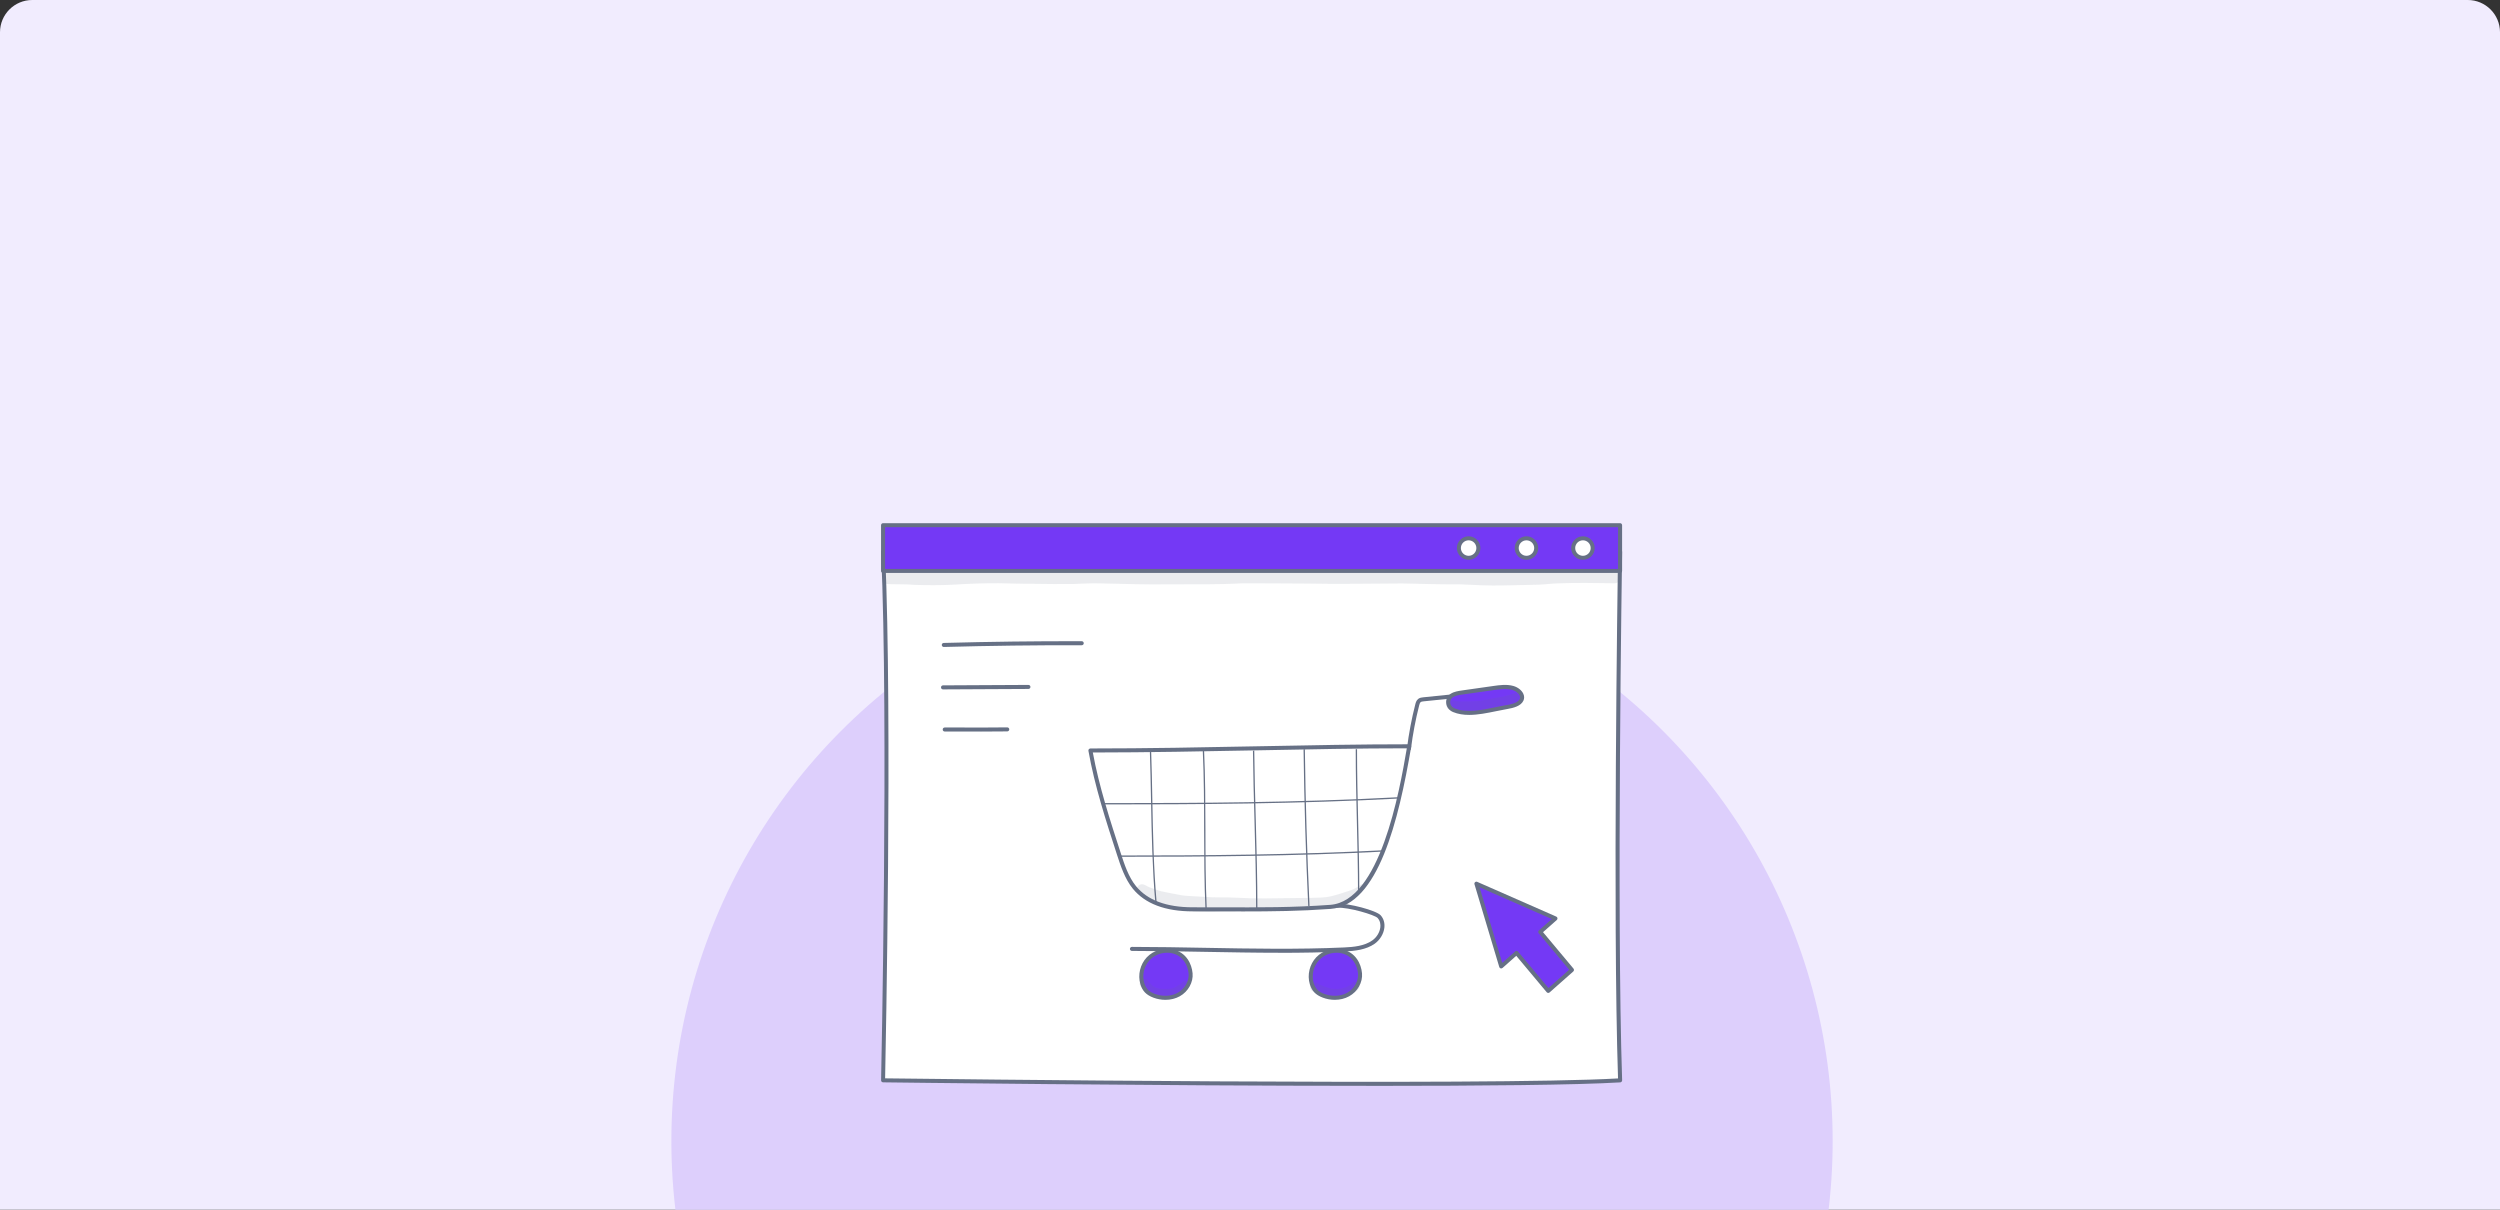 <svg width="620" height="300" viewBox="0 0 620 300" fill="none" xmlns="http://www.w3.org/2000/svg">
<rect x="0" y="0" width="620" height="300" fill="#333333" stroke="none"/>
<g clip-path="url(#clip0_1006_8323)">
<path d="M0 8C0 3.582 3.582 0 8 0H612C616.418 0 620 3.582 620 8V300H0V8Z" fill="#F1ECFE"/>
<circle cx="310.5" cy="283" r="144" fill="#DDCFFC"/>
<g clip-path="url(#clip1_1006_8323)">
<path d="M219 267.919C219 267.919 220.92 179.339 219 136.839H401.78C401.78 136.839 400.35 225.469 401.78 267.919C369.67 269.889 219 267.919 219 267.919Z" fill="white"/>
<path d="M340.2 269.289C286.44 269.289 220 268.429 219 268.419C218.87 268.419 218.74 268.359 218.65 268.269C218.56 268.169 218.51 268.039 218.51 267.909C218.53 267.019 220.4 178.869 218.51 136.869C218.51 136.729 218.55 136.599 218.65 136.499C218.74 136.399 218.88 136.349 219.01 136.349H401.79C401.92 136.349 402.05 136.399 402.15 136.499C402.24 136.599 402.3 136.719 402.29 136.859C402.28 137.749 400.88 225.959 402.29 267.909C402.29 268.179 402.09 268.409 401.82 268.429C391.18 269.079 367.3 269.299 340.21 269.299L340.2 269.289ZM219.52 267.429C229.11 267.549 369.5 269.299 401.27 267.449C399.94 226.959 401.17 144.609 401.27 137.339H219.52C221.3 177.899 219.66 260.179 219.51 267.419L219.52 267.429Z" fill="#667085"/>
<path d="M401.78 130.249H219V141.589H401.78V130.249Z" fill="#7439F5"/>
<path d="M401.78 142.089H219C218.72 142.089 218.5 141.869 218.5 141.589V130.249C218.5 129.969 218.72 129.749 219 129.749H401.78C402.06 129.749 402.28 129.969 402.28 130.249V141.589C402.28 141.869 402.06 142.089 401.78 142.089ZM219.5 141.089H401.27V130.749H219.5V141.089Z" fill="#667085"/>
<path d="M361.8 135.919C361.8 134.579 362.88 133.499 364.22 133.499C365.56 133.499 366.64 134.579 366.64 135.919C366.64 137.259 365.56 138.339 364.22 138.339C362.88 138.339 361.8 137.259 361.8 135.919Z" fill="white"/>
<path d="M364.22 138.839C362.61 138.839 361.3 137.529 361.3 135.919C361.3 134.309 362.61 132.999 364.22 132.999C365.83 132.999 367.14 134.309 367.14 135.919C367.14 137.529 365.83 138.839 364.22 138.839ZM364.22 133.999C363.16 133.999 362.3 134.859 362.3 135.919C362.3 136.979 363.16 137.839 364.22 137.839C365.28 137.839 366.14 136.979 366.14 135.919C366.14 134.859 365.28 133.999 364.22 133.999Z" fill="#667085"/>
<path d="M378.56 138.339C379.896 138.339 380.98 137.256 380.98 135.919C380.98 134.582 379.896 133.499 378.56 133.499C377.223 133.499 376.14 134.582 376.14 135.919C376.14 137.256 377.223 138.339 378.56 138.339Z" fill="white"/>
<path d="M378.56 138.839C376.95 138.839 375.64 137.529 375.64 135.919C375.64 134.309 376.95 132.999 378.56 132.999C380.17 132.999 381.48 134.309 381.48 135.919C381.48 137.529 380.17 138.839 378.56 138.839ZM378.56 133.999C377.5 133.999 376.64 134.859 376.64 135.919C376.64 136.979 377.5 137.839 378.56 137.839C379.62 137.839 380.48 136.979 380.48 135.919C380.48 134.859 379.62 133.999 378.56 133.999Z" fill="#667085"/>
<path d="M392.57 138.339C393.907 138.339 394.99 137.256 394.99 135.919C394.99 134.582 393.907 133.499 392.57 133.499C391.234 133.499 390.15 134.582 390.15 135.919C390.15 137.256 391.234 138.339 392.57 138.339Z" fill="white"/>
<path d="M392.57 138.839C390.96 138.839 389.65 137.529 389.65 135.919C389.65 134.309 390.96 132.999 392.57 132.999C394.18 132.999 395.49 134.309 395.49 135.919C395.49 137.529 394.18 138.839 392.57 138.839ZM392.57 133.999C391.51 133.999 390.65 134.859 390.65 135.919C390.65 136.979 391.51 137.839 392.57 137.839C393.63 137.839 394.49 136.979 394.49 135.919C394.49 134.859 393.63 133.999 392.57 133.999Z" fill="#667085"/>
<g opacity="0.13">
<path d="M401.14 142.099C400.92 141.919 400.19 141.879 400.41 141.919C399.96 141.869 399.49 141.919 399.04 141.859C397.17 141.769 395.3 141.719 393.42 141.679C387.79 141.489 382.19 142.139 376.56 142.039C373.7 142.069 370.84 142.159 367.98 142.039C365.76 142.019 363.56 141.789 361.35 141.739C354.95 141.779 348.56 141.269 342.15 141.419C336.59 141.489 331.04 141.459 325.49 141.329C321.06 141.289 316.62 141.329 312.19 141.299C308.49 141.159 304.81 141.539 301.11 141.529C293.02 141.639 284.92 141.659 276.83 141.419C273.88 141.369 270.92 141.269 267.97 141.459C265.5 141.599 263.02 141.509 260.54 141.539C257.8 141.539 255.05 141.499 252.31 141.499C249.08 141.359 245.84 141.289 242.61 141.399C239.97 141.399 237.34 141.609 234.71 141.679C232.28 141.679 229.86 141.719 227.43 141.709C225.63 141.589 223.83 141.549 222.03 141.619C221.09 141.699 219.99 141.379 219.24 142.099C218.27 143.069 218.94 144.899 220.39 144.869C222.52 144.939 224.65 144.849 226.78 145.049C229.9 145.149 233.03 145.169 236.15 145.019C239.98 144.769 243.81 144.629 247.65 144.639C250.61 144.699 253.58 144.809 256.54 144.789C259.79 144.849 263.05 144.859 266.3 144.829C268.41 144.759 270.52 144.619 272.64 144.679C278.53 144.789 284.42 145.019 290.32 144.909C296.27 144.889 302.23 144.999 308.18 144.659C313.49 144.689 318.8 144.669 324.11 144.729C331.99 144.899 339.87 144.729 347.75 144.699C352.53 144.809 357.32 144.939 362.1 144.919C365.68 145.079 369.27 145.289 372.86 145.189C375.72 145.089 378.58 145.119 381.44 145.009C383.17 144.949 384.88 144.699 386.6 144.669C391.08 144.489 395.56 144.599 400.04 144.649C400.54 144.689 401.07 144.649 401.43 144.259C402.05 143.649 401.92 142.519 401.15 142.089L401.14 142.099Z" fill="#667085"/>
</g>
<path d="M317.51 236.289C311.26 236.289 305.03 236.169 298.91 236.059C292.92 235.949 286.72 235.829 280.72 235.829C280.44 235.829 280.22 235.609 280.22 235.329C280.22 235.049 280.44 234.829 280.72 234.829C286.74 234.829 292.94 234.949 298.93 235.059C310.21 235.269 321.88 235.489 333.31 234.969C335.67 234.859 338.35 234.629 340.34 233.219C341.42 232.459 342.17 231.219 342.32 229.979C342.39 229.349 342.34 228.439 341.66 227.669C340.96 226.879 334.38 224.949 331.69 225.129C331.41 225.139 331.18 224.939 331.16 224.659C331.14 224.379 331.35 224.149 331.63 224.129C334.4 223.949 341.36 225.799 342.42 227.009C343.15 227.839 343.46 228.909 343.32 230.099C343.14 231.609 342.22 233.119 340.93 234.039C338.82 235.529 336.05 235.849 333.37 235.969C328.12 236.209 322.82 236.299 317.53 236.299L317.51 236.289Z" fill="#667085"/>
<path d="M290.87 235.959C288.72 235.439 286.31 236.149 284.78 237.759C283.25 239.369 282.67 241.809 283.29 243.929C283.49 244.599 283.81 245.249 284.29 245.769C284.81 246.319 285.49 246.679 286.19 246.949C288.17 247.699 290.48 247.679 292.33 246.649C294.18 245.619 295.45 243.529 295.27 241.419C295.08 239.269 293.81 236.669 290.87 235.959Z" fill="#7439F5"/>
<path d="M289.01 247.959C288.01 247.959 286.99 247.779 286.02 247.409C285.12 247.069 284.44 246.639 283.93 246.109C283.43 245.579 283.06 244.899 282.81 244.069C282.13 241.769 282.76 239.149 284.41 237.409C286.06 235.669 288.64 234.909 290.98 235.469C294.19 236.239 295.55 239.019 295.76 241.369C295.96 243.609 294.68 245.909 292.57 247.079C291.51 247.669 290.28 247.959 289.01 247.959ZM289.42 236.279C287.83 236.279 286.24 236.929 285.14 238.089C283.73 239.579 283.19 241.809 283.77 243.779C283.97 244.449 284.27 244.999 284.66 245.419C285.06 245.839 285.62 246.189 286.37 246.469C288.32 247.209 290.46 247.109 292.09 246.199C293.83 245.229 294.93 243.279 294.77 241.449C294.59 239.449 293.44 237.079 290.75 236.429C290.31 236.319 289.87 236.269 289.42 236.269V236.279Z" fill="#667085"/>
<path d="M332.889 235.959C330.739 235.439 328.329 236.149 326.799 237.759C325.269 239.369 324.689 241.809 325.309 243.929C325.509 244.599 325.829 245.249 326.309 245.769C326.829 246.319 327.509 246.679 328.209 246.949C330.189 247.699 332.499 247.679 334.349 246.649C336.199 245.619 337.469 243.529 337.289 241.419C337.099 239.269 335.829 236.669 332.889 235.959Z" fill="#7439F5"/>
<path d="M331.03 247.959C330.03 247.959 329.01 247.779 328.04 247.409C327.14 247.069 326.46 246.639 325.95 246.109C325.45 245.579 325.08 244.899 324.83 244.069C324.15 241.769 324.78 239.149 326.43 237.409C328.09 235.669 330.66 234.909 333 235.469C336.21 236.239 337.57 239.019 337.78 241.369C337.98 243.609 336.7 245.909 334.59 247.079C333.53 247.669 332.3 247.959 331.03 247.959ZM331.44 236.279C329.85 236.279 328.26 236.929 327.16 238.089C325.75 239.579 325.21 241.809 325.79 243.779C325.99 244.449 326.29 244.999 326.68 245.419C327.08 245.849 327.64 246.189 328.39 246.469C330.34 247.209 332.48 247.109 334.11 246.199C335.85 245.229 336.95 243.279 336.79 241.449C336.61 239.449 335.46 237.079 332.77 236.429C332.33 236.319 331.89 236.269 331.44 236.269V236.279Z" fill="#667085"/>
<path d="M349.49 185.089C347.13 198.959 342.3 224.009 329.95 224.909C319.07 225.709 309.25 225.519 295.78 225.519C290.58 225.519 284.89 224.429 281.34 220.089C279.45 217.769 278.43 214.719 277.47 211.739C274.71 203.239 271.95 194.749 270.42 186.119C297.77 186.119 324.67 185.089 349.49 185.089Z" fill="white"/>
<path d="M307.81 226.029C306.01 226.029 304.15 226.029 302.21 226.029C300.15 226.029 298.02 226.019 295.78 226.019C288.99 226.019 284 224.129 280.95 220.409C278.97 217.979 277.92 214.749 276.99 211.899C274.27 203.529 271.46 194.869 269.93 186.209C269.9 186.059 269.94 185.909 270.04 185.799C270.14 185.689 270.28 185.619 270.42 185.619C284.43 185.619 298.37 185.349 311.86 185.079C324.98 184.819 337.37 184.579 349.49 184.579C349.64 184.579 349.78 184.639 349.87 184.759C349.97 184.869 350.01 185.019 349.98 185.169C346.87 203.449 341.78 224.539 329.98 225.409C322.58 225.949 315.73 226.039 307.8 226.039L307.81 226.029ZM271.02 186.619C272.56 195.019 275.3 203.439 277.95 211.589C278.85 214.359 279.87 217.489 281.73 219.769C284.57 223.249 289.3 225.009 295.78 225.009C298.02 225.009 300.16 225.009 302.21 225.019C312.63 225.049 320.86 225.069 329.91 224.399C342.21 223.499 347.03 196.519 348.89 185.579C336.98 185.579 324.78 185.829 311.88 186.079C298.58 186.339 284.83 186.609 271.02 186.619Z" fill="#667085"/>
<path d="M349.42 186.119C349.42 186.119 349.38 186.119 349.36 186.119C349.09 186.089 348.89 185.839 348.93 185.559C349.39 181.909 350.08 178.259 350.99 174.689C351.09 174.299 351.24 173.699 351.72 173.329C352.12 173.019 352.62 172.959 352.99 172.929L374.8 170.689C375.07 170.659 375.32 170.859 375.35 171.139C375.38 171.409 375.18 171.659 374.9 171.689L353.09 173.929C352.76 173.959 352.5 173.999 352.33 174.129C352.14 174.279 352.04 174.599 351.95 174.949C351.06 178.469 350.37 182.089 349.92 185.689C349.89 185.939 349.67 186.129 349.42 186.129V186.119Z" fill="#667085"/>
<path d="M360.549 176.129C358.909 175.469 358.639 173.379 360.079 172.459C360.799 171.999 361.749 171.859 362.659 171.729C365.259 171.359 367.859 170.989 370.459 170.619C372.029 170.399 373.689 170.179 375.189 170.609C376.689 171.039 377.909 172.369 377.359 173.559C376.859 174.659 375.209 175.099 373.769 175.339C369.419 176.069 364.469 177.719 360.549 176.129Z" fill="#7439F5"/>
<path d="M364.369 177.299C362.969 177.299 361.619 177.109 360.359 176.589C359.399 176.199 358.739 175.339 358.649 174.359C358.559 173.419 358.999 172.559 359.799 172.039C360.629 171.509 361.709 171.359 362.579 171.229L370.379 170.119C371.849 169.909 373.669 169.649 375.319 170.119C376.439 170.439 377.379 171.179 377.779 172.049C378.049 172.629 378.059 173.219 377.809 173.759C377.189 175.099 375.369 175.569 373.839 175.829C372.939 175.979 372.029 176.169 371.069 176.369C368.829 176.829 366.539 177.299 364.359 177.299H364.369ZM360.729 175.669C363.689 176.869 367.339 176.119 370.869 175.389C371.799 175.199 372.759 174.999 373.679 174.849C374.359 174.739 376.429 174.389 376.899 173.359C377.019 173.089 377.009 172.799 376.869 172.489C376.599 171.899 375.859 171.339 375.039 171.099C373.599 170.689 371.959 170.919 370.519 171.129L362.719 172.239C361.909 172.359 360.979 172.489 360.339 172.899C359.849 173.209 359.589 173.719 359.649 174.279C359.709 174.899 360.109 175.429 360.739 175.679L360.729 175.669Z" fill="#667085"/>
<path d="M286.53 223.979C285.77 215.439 285.61 206.779 285.45 198.409C285.37 194.419 285.3 190.279 285.16 186.209H285.49C285.63 190.269 285.71 194.409 285.78 198.399C285.94 206.769 286.1 215.419 286.86 223.949L286.53 223.979Z" fill="#667085"/>
<path d="M298.95 225.519C298.65 218.979 298.64 212.309 298.62 205.859C298.61 199.409 298.59 192.749 298.29 186.219L298.62 186.199C298.92 192.739 298.93 199.409 298.95 205.859C298.96 212.309 298.98 218.969 299.28 225.499L298.95 225.519Z" fill="#667085"/>
<path d="M311.839 225.509H311.509C311.509 218.179 311.309 210.709 311.109 203.479C310.949 197.809 310.789 191.939 310.729 186.169H311.059C311.119 191.929 311.279 197.799 311.439 203.469C311.639 210.699 311.839 218.169 311.839 225.509Z" fill="#667085"/>
<path d="M324.439 224.729C323.829 211.829 323.439 198.729 323.279 185.809H323.609C323.769 198.719 324.159 211.809 324.769 224.709L324.439 224.729Z" fill="#667085"/>
<path d="M337.109 221.299H336.779C336.779 215.459 336.639 209.549 336.499 203.839C336.359 197.959 336.209 191.869 336.219 185.809H336.549C336.549 191.869 336.689 197.949 336.829 203.829C336.969 209.549 337.109 215.459 337.109 221.299Z" fill="#667085"/>
<path d="M274.01 199.499V199.169C296.19 199.169 321.97 199.059 347.24 197.689L347.26 198.019C321.98 199.379 296.2 199.499 274.01 199.499Z" fill="#667085"/>
<path d="M277.699 212.489V212.159C298.659 212.159 321.129 211.999 343.369 210.849L343.389 211.179C321.139 212.329 298.669 212.489 277.699 212.489Z" fill="#667085"/>
<g opacity="0.13">
<path d="M376.86 171.699C376.6 171.629 376.32 171.659 376.06 171.749C376 171.779 375.93 171.799 375.87 171.829C374.9 172.179 373.9 172.499 372.89 172.709C370.89 173.049 368.9 173.429 366.91 173.829C365.83 173.939 364.739 173.869 363.649 173.939C362.809 173.969 361.979 173.969 361.149 173.849C361.149 173.849 361.169 173.849 361.179 173.849C360.709 173.789 360.25 173.609 359.78 173.669C358.46 173.799 358.34 175.749 359.62 176.079C361.9 176.549 364.21 176.339 366.51 176.219C368.01 176.059 369.46 175.599 370.95 175.369C372.68 175.099 374.41 174.799 376.07 174.229C376.2 174.199 376.5 174.079 376.7 173.999C377.05 173.909 377.38 173.739 377.56 173.419C377.95 172.789 377.58 171.899 376.86 171.709V171.699Z" fill="#667085"/>
</g>
<g opacity="0.13">
<path d="M293.699 243.319C293.229 243.519 293.129 243.669 293.019 243.779C292.839 243.919 292.659 244.059 292.479 244.199C292.549 244.139 292.609 244.099 292.639 244.079C292.609 244.099 292.569 244.129 292.499 244.179C290.979 245.199 290.879 245.009 290.379 245.189C288.829 245.309 287.529 245.239 286.809 245.019C286.759 245.009 286.719 244.989 286.669 244.969C286.499 244.889 286.189 244.729 286.079 244.639C286.009 244.589 285.949 244.539 285.879 244.499C285.599 244.259 285.129 243.699 284.969 243.519C284.749 243.199 284.519 242.859 284.109 242.769C283.139 242.469 282.249 243.629 282.789 244.489C284.369 246.859 286.259 247.799 289.069 247.889C291.019 247.999 293.039 247.199 294.249 245.639C294.399 245.459 294.719 245.049 294.399 245.459C294.519 245.319 294.629 245.159 294.749 245.019C294.879 244.859 294.979 244.679 294.979 244.479C295.119 243.759 294.359 243.129 293.679 243.329L293.699 243.319Z" fill="#667085"/>
</g>
<g opacity="0.13">
<path d="M337.13 244.239C336.97 243.589 336.17 243.269 335.6 243.619C335.1 243.999 335.39 243.869 335.06 244.149C333.88 244.829 333.85 244.889 332.52 245.169C332.28 245.199 332.04 245.219 331.8 245.239C331.59 245.279 330.8 245.239 330.58 245.219C330.57 245.219 330.55 245.219 330.54 245.219C329.39 245.079 328.27 244.599 327.94 244.439C327.21 244.209 326.53 243.539 325.73 243.719C324.79 243.949 324.6 245.329 325.46 245.789C326.56 246.289 327.64 246.869 328.81 247.179C330.61 247.609 332.57 247.609 334.3 246.919C335.33 246.459 337.39 245.639 337.14 244.249L337.13 244.239Z" fill="#667085"/>
</g>
<g opacity="0.13">
<path d="M326.23 225.159C326.28 225.159 326.34 225.149 326.39 225.159C329.41 225.309 332.7 225.109 335.18 223.189C335.8 222.709 336.4 222.209 337.03 221.729C337.67 221.239 338.21 220.629 338.72 220.009C338.79 219.929 338.85 219.849 338.91 219.769C338.73 219.469 338.41 219.249 338.02 219.259C337.51 219.259 337.16 219.679 336.74 219.919C335.73 220.509 335.67 220.549 335.01 220.779C332.99 221.429 330.99 222.189 328.88 222.489C327.72 222.659 323.07 222.729 320.71 222.719C316 222.789 311.3 222.899 306.59 222.629C303.91 222.469 301.23 222.649 298.55 222.409C296.83 222.309 293.69 222.169 293.18 222.049C291.45 221.729 289.72 221.409 288 221.039C287.03 220.759 286.06 220.439 285.12 220.059C284.98 219.999 284.99 220.009 285.04 220.029C284.33 219.779 283.68 219.119 282.89 219.339C281.82 219.599 281.6 221.179 282.58 221.699C283.24 222.059 283.93 222.389 284.62 222.669C284.67 222.959 284.83 223.229 285.14 223.409C288.39 225.369 292.28 225.719 295.99 225.939C298.34 226.189 300.7 226.239 303.05 226.029C304.37 225.949 305.75 226.149 307.05 225.889C307.35 225.789 307.53 225.539 307.6 225.259C308.78 225.329 309.96 225.389 311.14 225.389C313.65 225.419 316.16 225.279 318.67 225.149C320.9 225.129 323.12 225.179 325.35 225.079C325.63 225.069 325.9 225.059 326.18 225.049C326.18 225.089 326.2 225.129 326.21 225.169L326.23 225.159Z" fill="#667085"/>
</g>
<path d="M385.751 227.779L366.141 219.159L372.291 239.679L376.081 236.329L383.961 245.739L389.841 240.539L381.971 231.129L385.751 227.779Z" fill="#7439F5"/>
<path d="M383.96 246.239C383.96 246.239 383.93 246.239 383.92 246.239C383.79 246.229 383.66 246.169 383.57 246.059L376.03 237.039L372.63 240.049C372.5 240.159 372.33 240.199 372.16 240.159C372 240.109 371.87 239.989 371.82 239.819L365.67 219.299C365.61 219.109 365.67 218.909 365.82 218.779C365.97 218.649 366.17 218.619 366.35 218.699L385.96 227.319C386.12 227.389 386.23 227.529 386.25 227.699C386.28 227.869 386.21 228.039 386.09 228.149L382.67 231.179L390.23 240.219C390.4 240.429 390.38 240.739 390.18 240.919L384.3 246.119C384.21 246.199 384.09 246.249 383.97 246.249L383.96 246.239ZM376.09 235.829C376.09 235.829 376.11 235.829 376.13 235.829C376.26 235.839 376.39 235.899 376.48 236.009L384.02 245.029L389.15 240.489L381.59 231.449C381.42 231.239 381.44 230.929 381.64 230.749L384.84 227.919L366.93 220.049L372.55 238.789L375.75 235.959C375.84 235.879 375.96 235.829 376.08 235.829H376.09Z" fill="#667085"/>
<path d="M234.06 160.449C233.79 160.449 233.57 160.229 233.56 159.959C233.56 159.679 233.77 159.449 234.05 159.449C245.39 159.139 256.91 158.989 268.27 159.019C268.55 159.019 268.77 159.239 268.77 159.519C268.77 159.799 268.55 160.019 268.27 160.019C256.92 159.989 245.41 160.139 234.08 160.449C234.08 160.449 234.08 160.449 234.07 160.449H234.06Z" fill="#667085"/>
<path d="M233.87 170.969C233.59 170.969 233.37 170.749 233.37 170.469C233.37 170.189 233.59 169.969 233.87 169.969C237.51 169.969 241.39 169.939 245.14 169.909C248.7 169.879 252.05 169.859 255.05 169.859C255.33 169.859 255.55 170.079 255.55 170.359C255.55 170.639 255.33 170.859 255.05 170.859C252.06 170.859 248.7 170.879 245.15 170.909C241.4 170.939 237.52 170.969 233.87 170.969Z" fill="#667085"/>
<path d="M243.22 181.419C241.58 181.419 239.94 181.419 238.38 181.419C236.94 181.419 235.55 181.419 234.29 181.419C234.01 181.419 233.79 181.199 233.79 180.919C233.79 180.639 234.01 180.419 234.29 180.419C235.56 180.419 236.94 180.419 238.39 180.419C242.1 180.429 246.31 180.439 249.8 180.389C250.07 180.389 250.3 180.609 250.3 180.879C250.3 181.159 250.08 181.379 249.81 181.389C247.77 181.419 245.5 181.429 243.22 181.429V181.419Z" fill="#667085"/>
</g>
</g>
<defs>
<clipPath id="clip0_1006_8323">
<path d="M0 8C0 3.582 3.582 0 8 0H612C616.418 0 620 3.582 620 8V300H0V8Z" fill="white"/>
</clipPath>
<clipPath id="clip1_1006_8323">
<rect width="183.78" height="139.54" fill="white" transform="translate(218.5 129.749)"/>
</clipPath>
</defs>
</svg>
